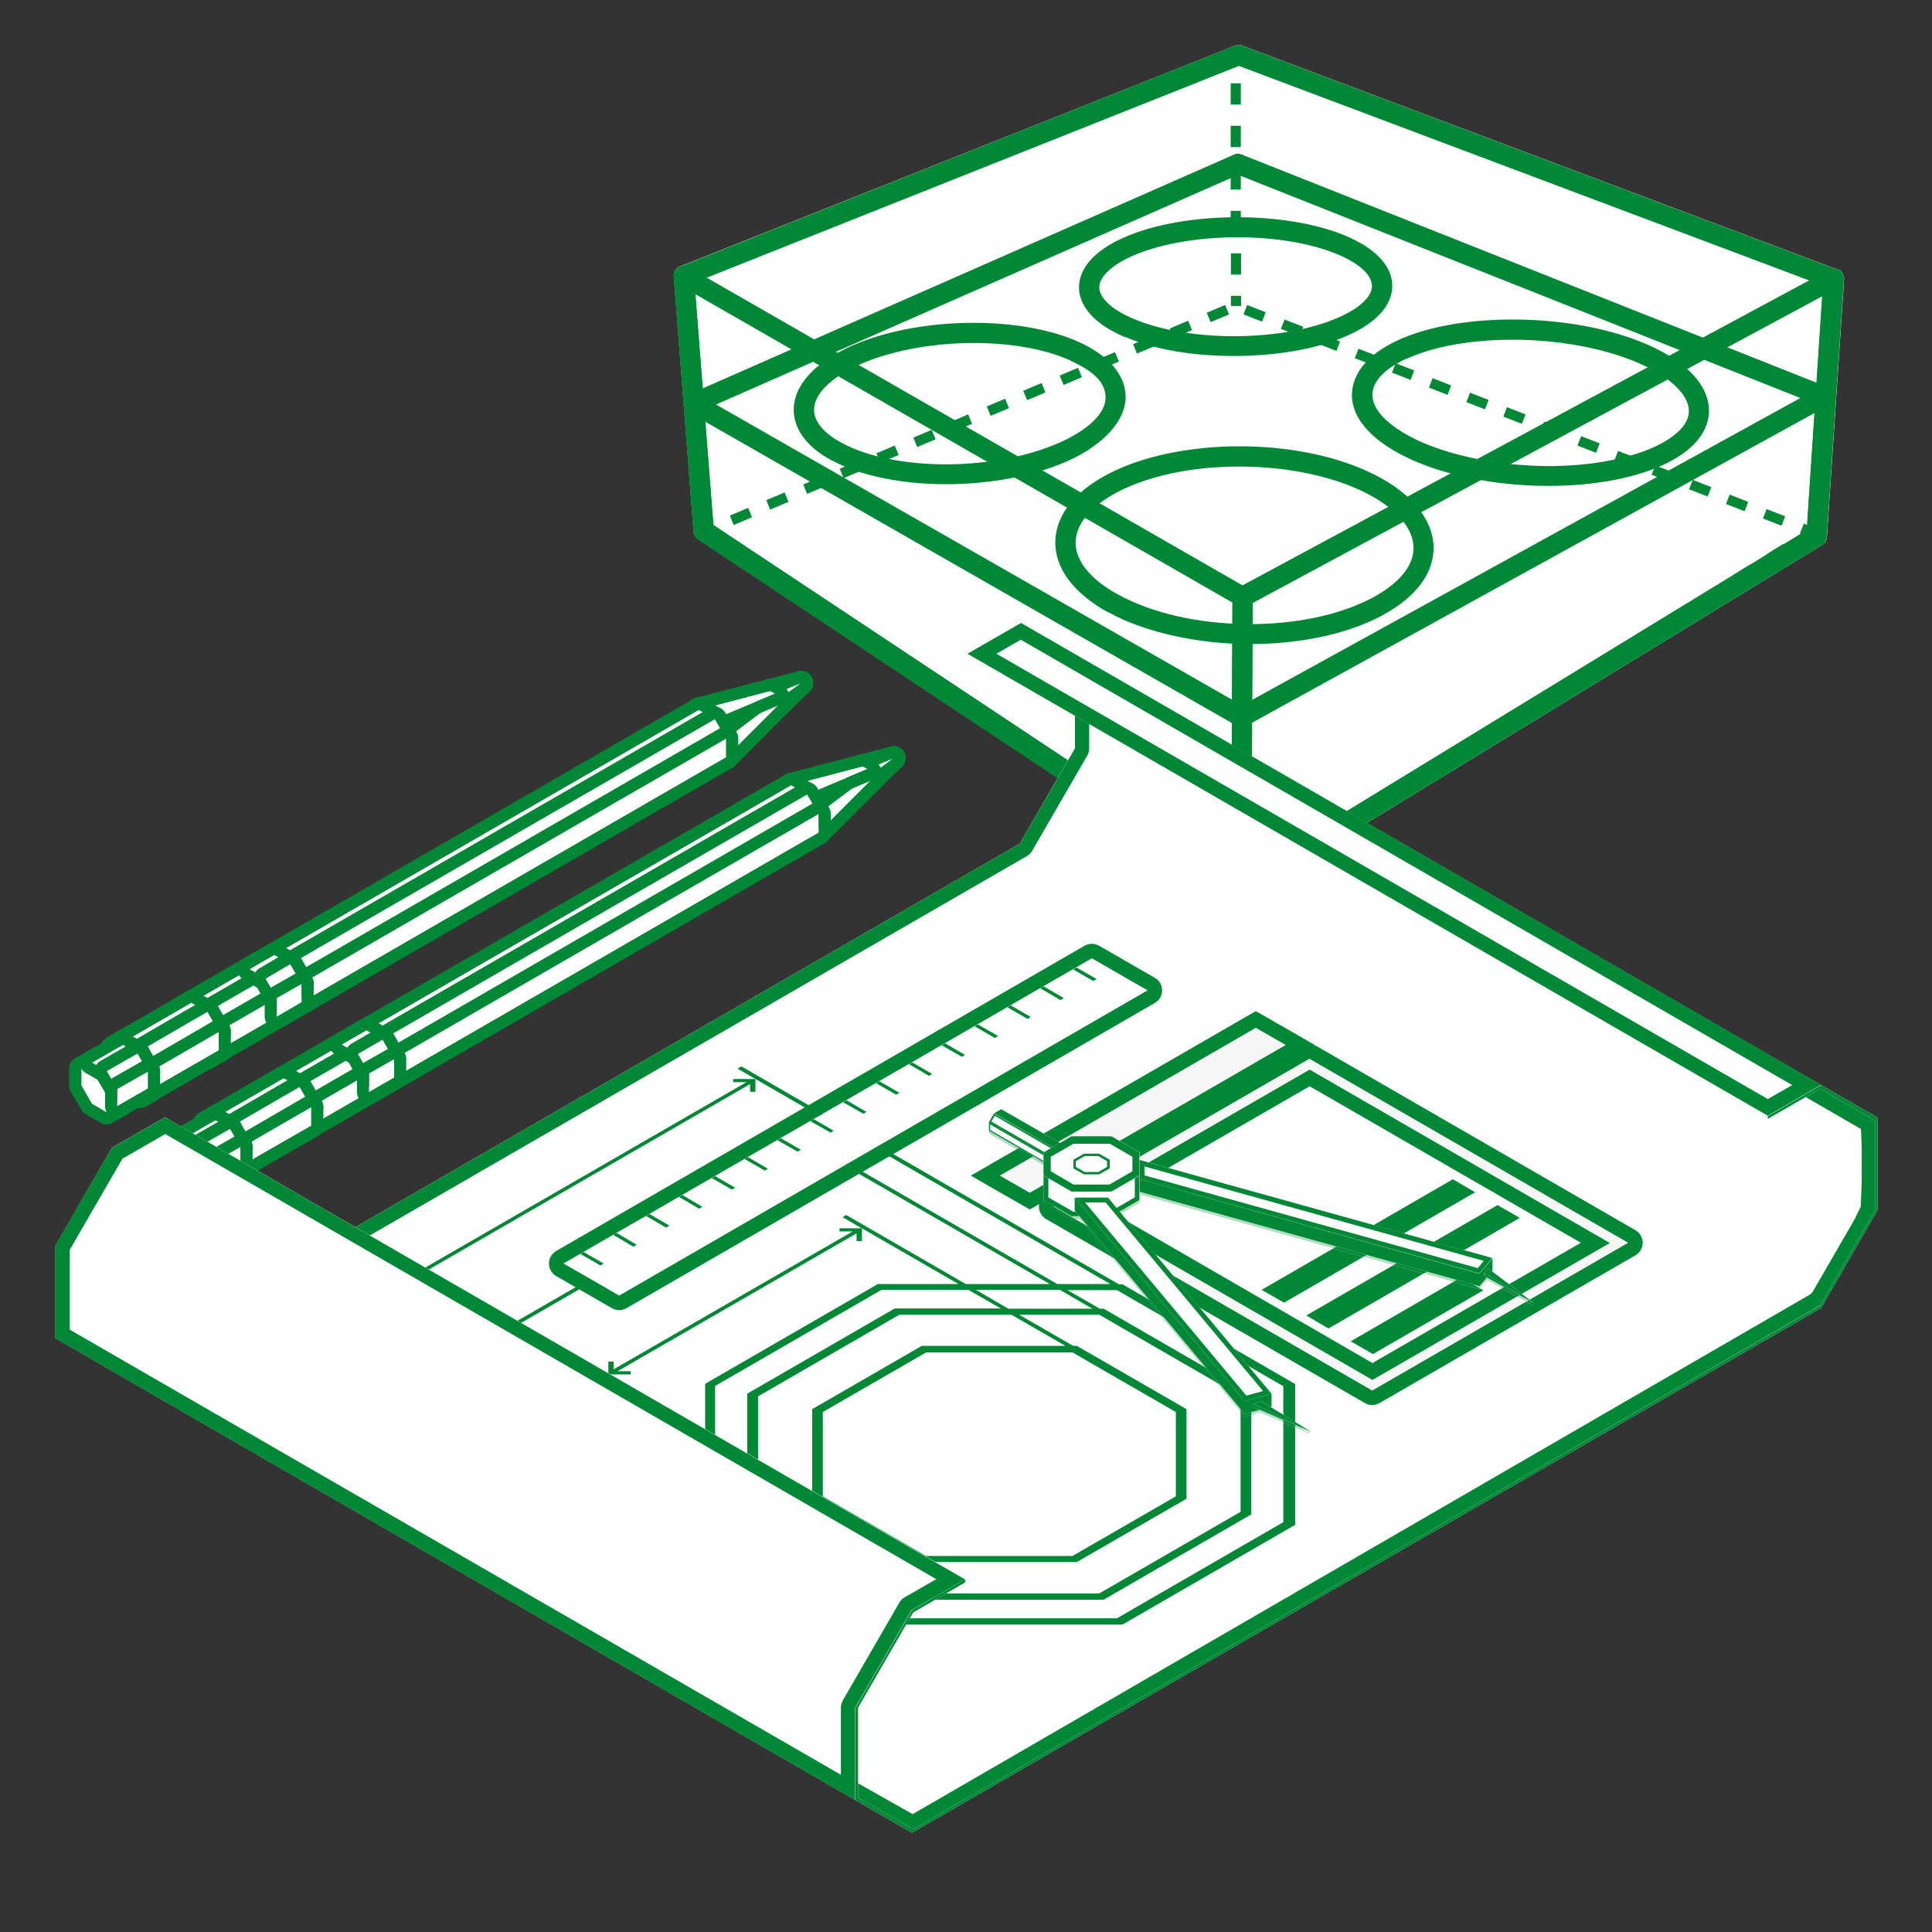 <?xml version="1.0" encoding="UTF-8"?>
<svg id="_レイヤー_1" xmlns="http://www.w3.org/2000/svg" version="1.1" viewBox="0 0 800 800" width="800" height="800">
  <rect x="0" y="0" width="800" height="800" fill="#333333" stroke="none"/>
  <!-- Generator: Adobe Illustrator 29.0.1, SVG Export Plug-In . SVG Version: 2.1.0 Build 192)  -->
  <defs>
    <style>
      .st0 {
        fill: #f6f6f6;
      }

      .st1 {
        fill: #fff;
      }

      .st2 {
        opacity: .3;
      }

      .st3 {
        fill: #008836;
      }
    </style>
  </defs>
  <path class="st1" d="M761.7,111.9c-.6-.4-1.2-.6-1.9-.7l-245.4-92.3c-1-.4-2-.4-3,0l-229.3,91.2c-.4.1-.8.3-1.2.5-1.3.9-2,2.3-1.9,3.9l8.2,105.6c0,1.3.8,2.5,1.9,3.2l222.4,147.6c0,0,.1,0,.2.1h0c.7.6,1.6.8,2.3.8s0,0,0,0c0,0,0,0,0,0,.8,0,1.5-.2,2.2-.6l238.2-145.5c.3-.2.6-.4.9-.7.8-.7,1.2-1.6,1.2-2.7l7.1-106.6c0-1.5-.6-3-1.9-3.8Z"/>
  <g>
    <g>
      <polygon class="st3" points="513.7 370.3 518.4 367.5 516.2 363.8 513.9 365.3 511.4 363.8 509.2 367.3 513.7 370.3"/>
      <path class="st3" d="M523.2,359.6l6.9-4.3,2.2,3.6-6.9,4.3-2.2-3.6ZM537.2,350.8l6.9-4.3,2.2,3.6-6.9,4.3-2.2-3.6ZM550.9,342.1l6.9-4.3,2.2,3.6-6.9,4.3-2.2-3.6ZM564.9,333.6l6.9-4.3,2.2,3.6-6.9,4.3-2.2-3.6ZM578.7,324.8l6.9-4.3,2.2,3.6-6.9,4.3-2.2-3.6ZM592.7,316.1l6.9-4.3,2.2,3.6-6.9,4.3-2.2-3.6ZM606.5,307.6l6.9-4.3,2.2,3.6-6.9,4.3-2.2-3.6ZM620.4,298.8l6.9-4.3,2.2,3.6-6.9,4.3-2.2-3.6ZM634.4,290.1l6.9-4.3,2.2,3.6-6.9,4.3-2.2-3.6ZM648.2,281.6l6.9-4.3,2.2,3.6-6.9,4.3-2.2-3.6ZM662,272.8l6.9-4.3,2.2,3.6-6.9,4.3-2.2-3.6ZM675.9,264.1l6.9-4.3,2.2,3.6-6.9,4.3-2.2-3.6ZM689.9,255.5l6.9-4.3,2.2,3.6-6.9,4.3-2.2-3.6h0ZM703.7,246.8l6.9-4.3,2.2,3.6-6.9,4.3-2.2-3.6ZM717.7,238.1l6.9-4.3,2.2,3.6-6.9,4.3-2.2-3.6ZM731.5,229.5l6.9-4.3,2.2,3.6-6.9,4.3-2.2-3.6Z"/>
      <polygon class="st3" points="747.7 224.3 754.7 220 746.9 216.8 745.4 220.7 745.4 220.8 745.4 220.8 747.7 224.3"/>
      <path class="st3" d="M730,214.7l1.5-3.9,7.7,3-1.5,3.9-7.7-3ZM302.2,213.5l7.6-3.2,1.6,3.9-7.6,3.2-1.6-3.9ZM714.7,208.7l1.5-3.9,7.7,3-1.5,3.9-7.7-3ZM317.3,207.1l7.6-3.2,1.6,3.9-7.6,3.2-1.6-3.9ZM699.4,202.6l1.5-3.9,7.7,3-1.5,3.9-7.7-3ZM332.6,200.6l7.6-3.2,1.6,3.9-7.6,3.2-1.6-3.9ZM683.9,196.6l1.5-3.9,7.7,3-1.5,3.9-7.7-3ZM347.7,194.1l7.6-3.2,1.6,3.9-7.6,3.2-1.6-3.9ZM668.5,190.6l1.5-3.9,7.7,3-1.5,3.9-7.7-3ZM362.9,187.7l7.6-3.2,1.6,3.9-7.6,3.2-1.6-3.9ZM653.2,184.5l1.5-3.9,7.7,3-1.5,3.9-7.7-3ZM378.2,181.2l7.6-3.2,1.6,3.9-7.6,3.2-1.6-3.9ZM637.9,178.5l1.5-3.9,7.7,3-1.5,3.9-7.7-3ZM393.3,174.8l7.6-3.2,1.6,3.9-7.6,3.2-1.6-3.9ZM622.5,172.5l1.5-3.9,7.7,3-1.5,3.9-7.7-3ZM408.6,168.3l7.6-3.2,1.6,3.9-7.6,3.2-1.6-3.9ZM607.2,166.5l1.5-3.9,7.7,3-1.5,3.9-7.7-3ZM423.7,161.8l7.6-3.2,1.6,3.9-7.6,3.2-1.6-3.9ZM591.7,160.5l1.5-3.9,7.7,3-1.5,3.9-7.7-3ZM438.8,155.5l7.6-3.2,1.6,3.9-7.6,3.2-1.6-3.9ZM576.4,154.3l1.5-3.9,7.7,3-1.5,3.9-7.7-3ZM454.1,149l7.6-3.2,1.6,3.9-7.6,3.2-1.6-3.9ZM561,148.3l1.5-3.9,7.7,3-1.5,3.9-7.7-3ZM469.2,142.5l7.6-3.2,1.6,3.9-7.6,3.2-1.6-3.9ZM545.7,142.3l1.5-3.9,7.7,3-1.5,3.9-7.7-3ZM484.4,136l7.6-3.2,1.6,3.9-7.6,3.2-1.6-3.9ZM530.4,136.2l1.5-3.9,7.7,3-1.5,3.9-7.7-3ZM499.7,129.5l7.6-3.2,1.6,3.9-7.6,3.2-1.6-3.9ZM514.9,130.2l1.5-3.9,7.7,3-1.5,3.9-7.7-3Z"/>
      <polygon class="st3" points="293.8 224.5 296.2 221 295.9 220.7 296.2 220.6 294.6 216.8 287.2 220 293.8 224.5"/>
      <path class="st3" d="M495.2,358.1l2.3-3.5,6.9,4.6-2.3,3.5-6.9-4.6ZM481.3,348.8l2.3-3.5,6.9,4.6-2.3,3.5-6.9-4.6ZM467.4,339.6l2.3-3.5,6.9,4.6-2.3,3.5-6.9-4.6ZM453.7,330.5l2.3-3.5,6.9,4.6-2.3,3.5-6.9-4.6ZM439.7,321.2l2.3-3.5,6.9,4.6-2.3,3.5-6.9-4.6ZM425.8,312.1l2.3-3.5,6.9,4.6-2.3,3.5-6.9-4.6ZM411.9,302.7l2.3-3.5,6.9,4.6-2.3,3.5-6.9-4.6ZM398.1,293.6l2.3-3.5,6.9,4.6-2.3,3.5-6.9-4.6ZM384.2,284.3l2.3-3.5,6.9,4.6-2.3,3.5-6.9-4.6ZM370.2,275.1l2.3-3.5,6.9,4.6-2.3,3.5-6.9-4.6ZM356.3,266l2.3-3.5,6.9,4.6-2.3,3.5-6.9-4.6ZM342.4,256.7l2.3-3.5,6.9,4.6-2.3,3.5-6.9-4.6ZM328.6,247.5l2.3-3.5,6.9,4.6-2.3,3.5-6.9-4.6ZM314.7,238.2l2.3-3.5,6.9,4.6-2.3,3.5-6.9-4.6ZM300.8,229l2.3-3.5,6.9,4.6-2.3,3.5-6.9-4.6Z"/>
    </g>
    <g>
      <rect class="st3" x="509.6" y="21.5" width="4.2" height="4.2"/>
      <path class="st3" d="M509.7,104.9h4.2v8.8h-4.2v-8.8ZM509.6,87.3h4.2v8.8h-4.2v-8.8h0ZM509.6,69.7h4.2v8.8h-4.2v-8.8h0ZM509.6,52.1h4.2v8.8h-4.2v-8.8h0ZM509.6,34.5h4.2v8.8h-4.2v-8.8h0Z"/>
      <rect class="st3" x="509.7" y="122.5" width="4.2" height="4.2"/>
    </g>
    <path class="st3" d="M511.7,371.1l-222.6-147.7c-1.1-.7-1.8-1.9-1.9-3.2l-8.2-105.6c-.1-1.8.9-3.5,2.6-4.2L511.3,18.9c1-.4,2-.4,3,0l246.4,92.7c1.7.7,2.8,2.4,2.7,4.2l-7.1,106.6c0,1.4-.8,2.6-2,3.3l-238.2,145.5c-.7.4-1.4.6-2.2.6s-1.6-.2-2.3-.7h0ZM754.9,118.3l-241.9-91-225.4,89.7,7.8,100.4,218.6,145.1,234.1-143,6.7-101.3h.1Z"/>
    <path class="st3" d="M512.2,300.6l-227-129.9c-1.4-.8-2.2-2.3-2.1-3.9s1.1-3,2.5-3.6l225.4-99.2c1-.5,2.2-.5,3.2,0l242.6,96.3c1.5.6,2.5,2,2.6,3.6s-.7,3.2-2.2,3.9l-241,132.7c-.6.3-1.3.5-2,.5s-1.4-.2-2.1-.6v.2ZM512.7,72.4l-216.2,95.1,217.8,124.6,231.2-127.3-232.8-92.4h0ZM458.9,253.6c-14.5-8-22.3-18.5-21.9-29.7.4-11.6,9.3-21.9,25.1-29.2,13.8-6.4,32.1-9.9,51.3-9.9s37.9,3.6,52.3,10.1c17.3,7.7,27.4,19.1,27.9,31.2.4,11-7.2,21.2-21.2,28.7-14.8,8-34.8,11.9-54.9,11.9s-42.7-4.4-58.6-13.2h0ZM465.7,202.3c-12.6,5.8-20,13.8-20.3,21.9-.3,7.8,6,15.7,17.6,22,28.8,15.8,77.2,16.4,105.5,1.2,11.1-6,17.1-13.4,16.8-21-.3-8.7-8.7-17.4-22.9-23.8h0c-27.7-12.4-70.2-12.6-96.7-.3h0ZM586,191c-16.7-7.2-26.1-16.9-26.2-27.3,0-9,6.6-17.1,19-22.8,24.2-11.2,66.9-11.5,97.1-.7h0c19.3,6.9,30.9,17.3,31.7,28.6.4,4.9-1.2,14.4-15.9,22.2-12.7,6.8-31.2,10.2-50.5,10.2s-39.3-3.4-55.2-10.2h0ZM582.4,148.5c-9.2,4.2-14.2,9.6-14.1,15.1,0,6.8,8,14.1,21.1,19.8,14.2,6,33,9.5,51.7,9.6,18.6,0,35.6-3.4,46.7-9.3,5.5-3,12-7.8,11.5-14.2-.6-7.5-10.6-15.7-26.2-21.3h0c-28.4-10.2-68.2-10-90.7.4h0ZM344.1,190.5c-10.5-5.7-15.9-13.5-15.4-21.9.6-10.4,10.5-20.1,27.1-26.7,27.2-10.8,67-11,90.7-.4h0c12.7,5.7,19.6,13.8,19.6,23s-8.5,19.4-23.8,26.3c-14.5,6.5-32.9,9.7-50.6,9.7s-35.4-3.3-47.5-10h-.1ZM443.1,149.2c-21.8-9.8-58.8-9.5-84.2.5-13.2,5.3-21.4,12.5-21.8,19.5-.3,4.9,3.6,9.9,11.1,14,22,12.1,63.6,12.1,90.7,0,12-5.4,18.9-12.2,18.9-18.6s-5.3-11.1-14.7-15.3h0ZM465.8,139.6c-16.7-7.1-19.1-16.1-19-20.8.1-8.5,7.6-16.2,21.1-21.5,23.6-9.4,61.2-9.8,85.6-1.1h0c14.5,5.2,22.7,12.9,23,21.7.2,4.7-2,13.7-18.4,21-12.7,5.7-29.9,8.5-47.1,8.5s-32.8-2.6-45.1-7.9h0ZM550.7,104.1c-22.8-8.2-57.8-7.7-79.7,1-9.8,3.9-15.7,9.1-15.8,13.8,0,4.4,5,9.2,13.9,13,23.3,10,62.5,9.7,85.5-.6,8.7-3.9,13.7-8.7,13.5-13.1-.2-5-6.7-10.3-17.4-14.1l1.4-3.9-1.4,3.9h0Z"/>
    <path class="st3" d="M511.7,371.1l-222.6-147.7c-1.1-.7-1.8-1.9-1.9-3.2l-8.2-105.6c-.1-1.6.6-3,1.9-3.9,1.3-.8,3-.9,4.3,0l231.4,132.9c1.3.8,2.1,2.1,2.1,3.7l-.6,120.4c0,1.5-.9,3-2.2,3.7-.6.3-1.3.5-2,.5s-1.6-.2-2.3-.7h.1ZM287.9,121.8l7.5,95.6,214.4,142.3.5-110.2-222.4-127.7h0Z"/>
    <path class="st3" d="M511.9,371.2c-1.3-.7-2.1-2.2-2.1-3.7l.6-120.4c0-1.5.9-2.9,2.2-3.7l244.7-131.7c1.3-.7,3-.7,4.3.2,1.3.8,2,2.3,1.9,3.8l-7.1,106.6c0,1.4-.8,2.6-2,3.3l-238.2,145.5c-.7.4-1.4.6-2.2.6s-1.4-.2-2.1-.5h0ZM754.5,122.7l-235.8,127-.5,110.4,230-140.4,6.4-96.9h-.1Z"/>
  </g>
  <path class="st3" d="M-476,285"/>
  <g>
    <polygon class="st1" points="776.4 464 445.1 272.7 445.1 309.8 422.3 349.3 129.7 518.2 96.7 564.6 350.2 742.3 378 758.1 753.7 540.6 755.5 538.4 773.3 507.6 776.4 501.1 776.9 489.5 776.9 474.7 776.4 464"/>
    <path class="st3" d="M451.1,283l319.5,184.5.3,7.3v14.5l-.4,10.3-2.5,5.2-17.4,30.1-.9,1-371.8,215.3-24.6-13.9-248.3-174.1,28.7-40.4,291.5-168.3c.9-.5,1.7-1.3,2.2-2.2l22.8-39.4c.5-.9.8-1.9.8-3v-26.8M445.1,272.7v37.2l-22.8,39.4-292.6,168.9-33,46.4,253.5,177.7,27.8,15.7,375.7-217.5,1.9-2.2,17.8-30.7,3.1-6.5.5-11.6v-14.8l-.5-10.8-331.4-191.3h0Z"/>
  </g>
  <g>
    <path class="st0" d="M542.2,442.9l124.3,71.8-98.3,56.7-124.3-71.8,98.3-56.7h0ZM542.2,438.4l-106,61.2,132,76.2,106-61.2-132-76.2h0Z"/>
    <path class="st3" d="M542.2,438.4l132,76.2-106,61.2-132-76.2,106-61.2M568.3,571.4l98.3-56.7-124.3-71.8-98.3,56.7,124.3,71.8M542.2,432.4c-1,0-2.1.3-3,.8l-106,61.2c-1.9,1.1-3,3.1-3,5.2s1.1,4.1,3,5.2l132,76.2c.9.5,2,.8,3,.8s2.1-.3,3-.8l106-61.2c1.9-1.1,3-3.1,3-5.2s-1.1-4.1-3-5.2l-132-76.2c-.9-.5-2-.8-3-.8h0ZM456,499.6l86.3-49.8,112.3,64.8-86.3,49.8-112.3-64.9h0Z"/>
  </g>
  <g>
    <polygon class="st0" points="532.4 432.8 426.4 493.9 414.1 486.8 520 425.6 532.4 432.8"/>
    <path class="st3" d="M520,425.6l12.4,7.1-106,61.2-12.4-7.1,106-61.2M520,418.7l-3,1.7-106,61.2-9,5.2,9,5.2,12.4,7.1,3,1.7,3-1.7,106-61.2,9-5.2-9-5.2-12.4-7.1-3-1.7h0Z"/>
  </g>
  <g>
    <polygon class="st0" points="565.3 555.4 604.9 532.5 608.2 534.3 568.5 557.2 565.3 555.4"/>
    <polygon class="st3" points="604.9 529 559.3 555.4 568.5 560.7 614.2 534.3 604.9 529 604.9 529"/>
  </g>
  <g>
    <polygon class="st0" points="546.9 544.7 620.1 502.5 623.3 504.3 550.1 546.6 546.9 544.7"/>
    <polygon class="st3" points="620.1 499 540.9 544.7 550.1 550.1 629.3 504.3 620.1 499 620.1 499"/>
  </g>
  <g>
    <polygon class="st0" points="528.4 534.1 601.6 491.8 604.8 493.7 531.7 535.9 528.4 534.1"/>
    <polygon class="st3" points="601.6 488.3 522.4 534.1 531.7 539.4 610.8 493.7 601.6 488.3 601.6 488.3"/>
  </g>
  <g>
    <path class="st0" d="M135.8,540.3l155.9,90v.9l71.5,41.3h101.1l71.5-41.3v-58.3l-71.5-41.3h-1.5l-155.9-90-1.5.9,154.4,89.2h-22l-103.4-59.7-1.5.9,101.8,58.8h-34.8l-49.5-28.6-1.5.9,7.9,4.6h-9.2v1.3h5.5l-99,57.1v-3.2h-2.2v5.3h9.3v-1.3h-5.5l99-57.1v3.2h2.2v-5.3l40,23.1h-33.4l-71.5,41.3v19.3l-40-23.1-7.9-4.5-1.5.9,49.5,28.6v20.1l-96.4-55.7h9.1v-1.3h-5.5l136.9-79.1v3.2h2.2v-5.3h-9.2v1.3h5.5l-136.9,79v-3.2h-2.2v5.3l-5.3-3.1-1.6.9,103.4,59.7v12.7l-147.2-85h9.2v-1.3h-5.5l162-93.5v3.2h2.2v-5.3h-9.2v1.3h5.5l-162,93.5v-3.2h-2.2v5.3l-7.1-4.1-1.5.9-.5-.2ZM438.9,534.1l13.4,7.7h-34.8l-13.4-7.8h34.8ZM381.7,557.3l-45.4,26.2v34.4l-22.4-12.9v-26.8l58.5-33.8h46.4l22.4,12.9h-59.5ZM444.1,559.9l42.8,24.7v34.9l-42.8,24.7h-60.6l-42.8-24.7v-34.9l42.8-24.7h60.6ZM336.3,619.7v.9l45.4,26.2h64.2l45.4-26.2v-37.1l-45.4-26.2h-1.5l-22.4-12.9h33.2l58.5,33.8v47.8l-58.5,33.8h-82.8l-58.5-33.8v-19.2l22.4,12.9h0ZM296.1,573.9l68.9-39.8h36l13.4,7.7h-43.9l-61.1,35.3v25.3l-13.4-7.7v-20.8h.1ZM296.1,596.5l13.4,7.7v20.1l-13.4-7.7v-20.1ZM296.1,618.4l13.4,7.7v.9l61.1,35.3h86.4l61.1-35.3v-49.9l-61.1-35.3h-1.6l-13.4-7.7h20.5l68.9,39.8v56.3l-68.9,39.8h-97.5l-68.9-39.8v-11.8h0Z"/>
    <path class="st3" d="M306.9,441.6l-1.5.9,154.4,89.2h-22l-103.4-59.7-1.5.9,101.8,58.8h-34.8l-49.5-28.6-1.5.9,7.9,4.6h-9.2v1.3h5.5l-99,57.1v-3.2h-2.2v5.3h9.3v-1.3h-5.5l99-57.1v3.2h2.2v-5.3l40,23.1h-33.4l-71.5,41.3v19.3l-40-23.1-7.9-4.5-1.5.9,49.5,28.6v20.1l-96.4-55.7h9.1v-1.3h-5.5l136.9-79.1v3.2h2.2v-5.3h-9.2v1.3h5.5l-136.9,79v-3.2h-2.2v5.3l-5.3-3.1-1.6.9,103.4,59.7v12.7l-147.2-85h9.2v-1.3h-5.5l162-93.5v3.2h2.2v-5.3h-9.2v1.3h5.5l-162,93.5v-3.2h-2.2v5.3l-7.1-4.1-1.5.9,155.9,90v.9l71.5,41.3h101.1l71.5-41.3v-58.3l-71.5-41.3h-1.5l-155.9-90h0l-.5-.2ZM452.3,541.9h-34.8l-13.4-7.8h34.8l13.4,7.8h0ZM309.5,602.4l-13.4-7.7v-20.8l68.9-39.8h36l13.4,7.7h-43.9l-61.1,35.3v25.3h.1ZM455.4,541.9l-13.4-7.7h20.5l68.9,39.8v56.3l-68.9,39.8h-97.5l-68.9-39.8v-11.8l13.4,7.7v.9l61.1,35.3h86.4l61.1-35.3v-49.9l-61.1-35.3h-1.6ZM381.7,646.8h64.2l45.4-26.2v-37.1l-45.4-26.2h-1.5l-22.4-12.9h33.2l58.5,33.8v47.8l-58.5,33.8h-82.8l-58.5-33.8v-19.2l22.4,12.9v.9l45.4,26.2h0ZM336.3,617.9l-22.4-12.9v-26.8l58.5-33.8h46.4l22.4,12.9h-59.5l-45.4,26.2v34.4h0ZM383.5,644.3l-42.8-24.7v-34.9l42.8-24.7h60.6l42.8,24.7v34.9l-42.8,24.7h-60.6ZM309.5,624.3l-13.4-7.7v-20.1l13.4,7.7v20.1h0Z"/>
  </g>
  <g>
    <g>
      <g>
        <polygon class="st1" points="359.2 319.7 357.2 317.3 369.9 314 359.2 319.7"/>
        <path class="st3" d="M369.9,314l-10.6,5.7-2.1-2.3,12.7-3.3M369.9,309c-.4,0-.8,0-1.3.2l-12.7,3.3c-1.7.4-3,1.7-3.5,3.4-.5,1.7-.1,3.5,1,4.8l2.1,2.3c1,1.1,2.3,1.7,3.7,1.7s1.6-.2,2.3-.6l10.6-5.7c2.2-1.2,3.2-3.9,2.3-6.2-.8-2-2.6-3.2-4.7-3.2h.2Z"/>
      </g>
      <g>
        <polygon class="st1" points="360.6 323.2 359.5 320.3 369.9 314 360.6 323.2"/>
        <path class="st3" d="M369.9,314l-9.3,9.2-1.1-2.8,10.3-6.3M369.9,309c-.9,0-1.8.2-2.6.7l-10.3,6.3c-2,1.3-2.9,3.8-2.1,6l1.1,2.8c.6,1.6,2,2.8,3.6,3.1.4,0,.7.1,1.1.1,1.3,0,2.6-.5,3.5-1.4l9.3-9.2c1.8-1.8,2-4.6.4-6.6-1-1.2-2.4-1.9-3.9-1.9h-.1Z"/>
      </g>
      <g>
        <polygon class="st1" points="360.6 320.8 359.4 320.8 359.2 318.4 369.9 314 360.6 320.8"/>
        <path class="st3" d="M369.9,314l-9.3,6.8h-1.2l-.2-2.4,10.6-4.4M369.9,309c-.6,0-1.3.1-1.9.4l-10.6,4.4c-2,.8-3.2,2.8-3.1,5l.2,2.4c.2,2.6,2.4,4.6,5,4.6h1.2c1.1,0,2.1-.3,3-1l9.3-6.8c2-1.5,2.6-4.3,1.4-6.5-.9-1.6-2.6-2.5-4.4-2.5h-.1Z"/>
      </g>
      <g>
        <polygon class="st1" points="339 344.8 327.9 336.4 327.6 325.1 339.4 323.1 359.2 318.4 360.6 320.8 345.7 334.2 339 344.8"/>
        <path class="st3" d="M359.2,318.4l1.4,2.4-14.9,13.4-6.7,10.6-11.1-8.4-.3-11.3,11.8-2,19.8-4.7M359.2,313.4c-.4,0-.8,0-1.1.1l-19.7,4.6-11.6,2c-2.5.4-4.2,2.6-4.2,5l.3,11.3c0,1.5.8,3,2,3.9l11.1,8.4c.9.7,1.9,1,3,1s.6,0,.9,0c1.4-.3,2.6-1.1,3.3-2.3l6.3-10,14.4-12.9c1.8-1.6,2.2-4.2,1-6.2l-1.4-2.4c-.9-1.6-2.6-2.5-4.3-2.5h0Z"/>
      </g>
      <g>
        <polygon class="st1" points="339 344.8 339 337 360.6 320.8 360.6 323.2 339 344.8"/>
        <path class="st3" d="M360.6,320.8v2.3l-21.6,21.6v-7.8l21.6-16.2M360.6,315.8c-1.1,0-2.1.3-3,1l-21.6,16.2c-1.3.9-2,2.4-2,4v7.8c0,2,1.2,3.8,3.1,4.6.6.3,1.3.4,1.9.4,1.3,0,2.6-.5,3.5-1.5l21.6-21.6c.9-.9,1.5-2.2,1.5-3.5v-2.3c0-1.9-1.1-3.6-2.8-4.5-.7-.4-1.5-.5-2.2-.5h0Z"/>
      </g>
      <g>
        <polygon class="st1" points="334.2 328.9 327.6 325.1 357.2 317.3 359.2 318.4 334.2 328.9"/>
        <path class="st3" d="M357.2,317.3l2.1,1.1-25,10.5-6.6-3.9,29.6-7.7M357.2,312.3c-.4,0-.8,0-1.3.2l-29.6,7.7c-2,.5-3.4,2.2-3.7,4.2-.3,2,.7,4,2.4,5l6.6,3.9c.8.4,1.6.7,2.5.7s1.3-.1,1.9-.4l25-10.5c1.8-.7,3-2.5,3.1-4.4s-.9-3.7-2.6-4.6l-2.1-1.1c-.7-.4-1.5-.6-2.4-.6h.2Z"/>
      </g>
    </g>
    <g>
      <g>
        <polygon class="st1" points="128.9 458.4 124.1 450.2 117.4 446.4 112.7 449.1 112.7 456.7 117.4 465 124.1 468.8 128.9 466.1 128.9 458.4"/>
        <path class="st3" d="M117.4,446.4l6.7,3.9,4.7,8.1v7.8l-4.7,2.7-6.7-3.8-4.7-8.3v-7.6l4.7-2.7M117.4,441.4c-.9,0-1.7.2-2.5.7l-4.7,2.7c-1.5.9-2.5,2.5-2.5,4.3v7.6c0,.9.2,1.7.7,2.5l4.7,8.3c.4.8,1.1,1.4,1.9,1.9l6.7,3.8c.8.4,1.6.7,2.5.7s1.7-.2,2.5-.7l4.7-2.7c1.6-.9,2.5-2.5,2.5-4.3v-7.8c0-.9-.2-1.8-.7-2.5l-4.7-8.1c-.4-.7-1.1-1.4-1.8-1.8l-6.7-3.9c-.8-.5-1.6-.7-2.5-.7h0Z"/>
      </g>
      <g>
        <polygon class="st1" points="124.1 450.2 117.4 446.4 327.6 325.1 334.2 328.9 125 450.4 124.1 450.2"/>
        <path class="st3" d="M327.6,325.1l6.6,3.9-209.2,121.4h-.9c0-.1-6.7-4-6.7-4l210.2-121.3M327.6,320.1c-.9,0-1.7.2-2.5.7l-210.2,121.3c-1.5.9-2.5,2.5-2.5,4.3s.9,3.4,2.5,4.3l6.7,3.9c.6.3,1.2.5,1.9.6h.9c.2.1.4.2.6.2.9,0,1.7-.2,2.5-.7l209.2-121.4c1.5-.9,2.5-2.5,2.5-4.3s-.9-3.4-2.5-4.3l-6.6-3.9c-.8-.5-1.6-.7-2.5-.7h0Z"/>
      </g>
      <g>
        <polygon class="st1" points="128.9 458.4 124.1 450.2 334.2 328.9 339 337 129.7 458.8 128.9 458.4"/>
        <path class="st3" d="M334.2,328.9l4.8,8.1-209.3,121.8-.8-.5-4.7-8.1,210.1-121.3M334.2,323.9c-.8,0-1.7.2-2.5.7l-210.1,121.3c-1.2.7-2,1.8-2.3,3.1s-.2,2.7.5,3.8l4.7,8.1c.4.8,1.1,1.4,1.9,1.8l.8.5c.8.4,1.6.6,2.4.6s1.7-.2,2.5-.7l209.3-121.8c1.1-.7,2-1.8,2.3-3.1s.1-2.7-.5-3.8l-4.8-8.1c-.9-1.6-2.6-2.5-4.3-2.5h0Z"/>
      </g>
      <g>
        <polygon class="st1" points="128.9 466.1 128.9 458.4 339 337 339 344.8 128.9 466.1"/>
        <path class="st3" d="M339,337v7.8l-210.1,121.3v-7.8l210.1-121.3M339,332c-.9,0-1.7.2-2.5.7l-210.1,121.3c-1.5.9-2.5,2.5-2.5,4.3v7.8c0,1.8,1,3.4,2.5,4.3.8.4,1.6.7,2.5.7s1.7-.2,2.5-.7l210.1-121.3c1.5-.9,2.5-2.5,2.5-4.3v-7.8c0-1.8-1-3.4-2.5-4.3-.8-.4-1.6-.7-2.5-.7h0Z"/>
      </g>
    </g>
    <g>
      <g>
        <polygon class="st1" points="100.9 474.6 96.2 466.3 89.6 462.4 84.9 465.2 84.9 473 89.6 481.1 96.2 484.9 100.9 482.2 100.9 474.6"/>
        <path class="st3" d="M89.6,462.4l6.7,3.9,4.7,8.2v7.7l-4.7,2.7-6.7-3.8-4.7-8.1v-7.7l4.7-2.8M89.6,457.4c-.9,0-1.8.2-2.6.7l-4.7,2.8c-1.5.9-2.4,2.5-2.4,4.3v7.7c0,.9.2,1.7.7,2.5l4.7,8.1c.4.8,1.1,1.4,1.8,1.8l6.7,3.8c.8.4,1.6.7,2.5.7s1.7-.2,2.5-.7l4.7-2.7c1.6-.9,2.5-2.5,2.5-4.3v-7.7c0-.9-.2-1.7-.7-2.5l-4.7-8.2c-.4-.8-1.1-1.4-1.8-1.8l-6.7-3.9c-.8-.5-1.7-.7-2.5-.7h0Z"/>
      </g>
      <g>
        <polygon class="st1" points="96.2 466.3 89.6 462.4 117.4 446.4 124.1 450.1 97.1 466.5 96.2 466.3"/>
        <path class="st3" d="M117.4,446.4l6.7,3.8-27,16.4h-.9c0-.1-6.7-4-6.7-4l27.9-16.1M117.4,441.4c-.9,0-1.7.2-2.5.7l-27.9,16.1c-1.5.9-2.5,2.5-2.5,4.3s.9,3.4,2.5,4.3l6.7,3.9c.5.3,1.2.5,1.8.6h.9c.2.2.5.2.7.2.9,0,1.8-.2,2.6-.7l27-16.4c1.5-.9,2.4-2.6,2.4-4.4s-1-3.4-2.6-4.3l-6.7-3.8c-.8-.4-1.6-.6-2.4-.6h0Z"/>
      </g>
      <g>
        <polygon class="st1" points="100.9 474.6 96.2 466.3 124.1 450.1 128.9 458.4 101.8 474.9 100.9 474.6"/>
        <path class="st3" d="M124.1,450.1l4.7,8.2-27.1,16.5-.9-.3-4.7-8.2,27.9-16.2M124.1,445.1c-.9,0-1.7.2-2.5.7l-27.9,16.2c-2.4,1.4-3.2,4.4-1.8,6.8l4.7,8.2c.6,1,1.5,1.8,2.5,2.2l.9.3c.6.2,1.2.3,1.8.3.9,0,1.8-.2,2.6-.7l27.1-16.5c2.3-1.4,3.1-4.4,1.7-6.8l-4.7-8.2c-.7-1.2-1.8-2-3-2.3-.4-.1-.9-.2-1.3-.2h0Z"/>
      </g>
      <g>
        <polygon class="st1" points="100.9 482.2 100.9 474.6 128.9 458.4 128.9 466.1 100.9 482.2"/>
        <path class="st3" d="M128.9,458.4v7.8l-27.9,16.1v-7.7l27.9-16.2M128.9,453.4c-.9,0-1.7.2-2.5.7l-27.9,16.2c-1.5.9-2.5,2.5-2.5,4.3v7.7c0,1.8,1,3.4,2.5,4.3.8.4,1.6.7,2.5.7s1.7-.2,2.5-.7l27.9-16.1c1.5-.9,2.5-2.5,2.5-4.3v-7.8c0-1.8-1-3.4-2.5-4.3-.8-.4-1.6-.7-2.5-.7h0Z"/>
      </g>
    </g>
    <g>
      <g>
        <polygon class="st1" points="86.8 482.2 82.4 474.7 76.3 471.2 71.9 473.7 71.9 480.8 76.3 488.3 82.4 491.9 86.8 489.4 86.8 482.2"/>
        <path class="st3" d="M76.3,471.2l6.1,3.5,4.4,7.5v7.1l-4.4,2.5-6.1-3.6-4.4-7.5v-7l4.4-2.5M76.3,466.2c-.9,0-1.7.2-2.5.7l-4.4,2.5c-1.6.9-2.5,2.5-2.5,4.3v7c0,.9.2,1.7.7,2.5l4.4,7.5c.4.7,1.1,1.4,1.8,1.8l6.1,3.6c.8.5,1.7.7,2.5.7s1.7-.2,2.5-.7l4.4-2.5c1.6-.9,2.5-2.5,2.5-4.3v-7.1c0-.9-.2-1.8-.7-2.5l-4.4-7.5c-.4-.8-1.1-1.4-1.8-1.8l-6.1-3.5c-.8-.4-1.6-.7-2.5-.7h0Z"/>
      </g>
      <g>
        <polygon class="st1" points="82.4 474.7 76.3 471.2 89.2 463.8 95.3 467.4 83.2 474.9 82.4 474.7"/>
        <path class="st3" d="M89.2,463.8l6.1,3.6-12,7.5h-.8c0-.1-6.1-3.7-6.1-3.7l12.9-7.4M89.2,458.8c-.9,0-1.7.2-2.5.7l-12.9,7.4c-1.5.9-2.5,2.5-2.5,4.3s1,3.4,2.5,4.3l6.1,3.5c.5.3,1.1.5,1.7.6h.8c.3.2.5.2.8.2.9,0,1.8-.3,2.6-.8l12-7.5c1.5-.9,2.4-2.6,2.4-4.3s-1-3.4-2.5-4.2l-6.1-3.6c-.8-.5-1.6-.7-2.5-.7h0Z"/>
      </g>
      <g>
        <polygon class="st1" points="86.8 482.2 82.4 474.7 95.3 467.4 99.6 474.9 87.5 482.6 86.8 482.2"/>
        <path class="st3" d="M95.3,467.4l4.3,7.5-12.1,7.7-.7-.3-4.4-7.5,12.9-7.4M95.3,462.4c-.8,0-1.7.2-2.5.7l-12.9,7.4c-1.2.7-2,1.8-2.3,3-.3,1.3-.2,2.7.5,3.8l4.4,7.5c.5.9,1.3,1.6,2.2,2l.7.3c.7.3,1.4.5,2.1.5s1.9-.3,2.7-.8l12.1-7.7c2.3-1.4,3-4.4,1.6-6.7l-4.3-7.5c-.9-1.6-2.6-2.5-4.3-2.5h0Z"/>
      </g>
      <g>
        <polygon class="st1" points="86.8 489.4 86.8 482.2 99.6 474.9 99.6 481.9 86.8 489.4"/>
        <path class="st3" d="M99.6,474.9v7l-12.8,7.4v-7.1l12.8-7.3M99.6,469.9c-.9,0-1.7.2-2.5.7l-12.8,7.3c-1.6.9-2.5,2.5-2.5,4.3v7.1c0,1.8,1,3.4,2.5,4.3.8.4,1.6.7,2.5.7s1.7-.2,2.5-.7l12.8-7.4c1.5-.9,2.5-2.5,2.5-4.3v-7c0-1.8-1-3.4-2.5-4.3-.8-.4-1.6-.7-2.5-.7h0Z"/>
      </g>
    </g>
    <g>
      <g>
        <polygon class="st1" points="148.2 436.4 141.5 432.5 151.7 426.6 158.4 430.4 149 436.5 148.2 436.4"/>
        <path class="st3" d="M151.7,426.6l6.7,3.8-9.4,6.1h-.9l-6.6-4,10.2-5.9M151.7,421.6c-.9,0-1.7.2-2.5.7l-10.2,5.9c-1.5.9-2.5,2.5-2.5,4.3s.9,3.4,2.5,4.3l6.6,3.9c.6.4,1.3.6,2,.7h.9c.2.1.4.1.6.1,1,0,1.9-.3,2.7-.8l9.4-6.1c1.5-1,2.3-2.6,2.3-4.3s-1-3.3-2.5-4.2l-6.7-3.8c-.8-.4-1.6-.6-2.5-.6h-.1Z"/>
      </g>
      <g>
        <polygon class="st1" points="152.8 444.5 148.2 436.4 158.4 430.4 163.2 438.6 153.7 444.9 152.8 444.5"/>
        <path class="st3" d="M158.4,430.4l4.7,8.3-9.5,6.3-.9-.4-4.6-8.1,10.3-6M158.4,425.4c-.9,0-1.8.2-2.5.7l-10.3,6c-2.4,1.4-3.2,4.4-1.8,6.8l4.6,8.1c.5.9,1.3,1.6,2.2,2l.9.4c.7.3,1.4.5,2.1.5s1.9-.3,2.8-.8l9.5-6.3c2.2-1.5,2.9-4.4,1.6-6.7l-4.7-8.3c-.7-1.2-1.8-2-3.1-2.3-.4-.1-.9-.2-1.3-.2h0Z"/>
      </g>
      <g>
        <polygon class="st1" points="152.8 452.2 152.8 444.5 163.2 438.6 163.2 446.3 152.8 452.2"/>
        <path class="st3" d="M163.2,438.6v7.6l-10.4,6v-7.7l10.4-5.9M163.2,433.6c-.9,0-1.7.2-2.5.7l-10.4,5.9c-1.6.9-2.5,2.5-2.5,4.3v7.7c0,1.8,1,3.4,2.5,4.3.8.4,1.6.7,2.5.7s1.7-.2,2.5-.7l10.4-6c1.6-.9,2.5-2.5,2.5-4.3v-7.6c0-1.8-.9-3.4-2.5-4.3-.8-.5-1.6-.7-2.5-.7h0Z"/>
      </g>
    </g>
  </g>
  <g>
    <g>
      <polygon class="st1" points="754.1 541.6 377.6 758.9 354.2 745.4 354.2 707.2 377.6 666.7 399.7 653.9 399.7 655.2 378.1 667.7 355.3 707.1 355.3 744.3 378.1 757.4 753.7 540.6 776.4 501.1 776.4 464 753.7 450.8 732 463.3 732 462.1 754.1 449.3 777.5 462.8 777.5 501 754.1 541.6"/>
      <polygon class="st3" points="754.1 449.3 732 462.1 732 463.3 753.7 450.8 776.4 464 776.4 501.1 753.7 540.6 378.1 757.4 355.3 744.3 355.3 707.1 378.1 667.7 399.7 655.2 399.7 653.9 377.6 666.7 354.2 707.2 354.2 745.4 377.6 758.9 754.1 541.6 777.5 501 777.5 462.8 754.1 449.3 754.1 449.3"/>
    </g>
    <g>
      <polygon class="st1" points="68.3 462.6 46.3 475.3 22.9 515.9 22.9 554.1 354.2 745.4 354.2 707.2 377.6 666.7 399.7 653.9 68.3 462.6"/>
      <path class="st3" d="M68.3,469.5l319.4,184.4-13.1,7.5c-.9.5-1.7,1.3-2.2,2.2l-23.4,40.5c-.5.9-.8,1.9-.8,3v27.8L28.9,550.6v-33.1l21.8-37.7,17.7-10.2M68.3,462.6l-22.1,12.8-23.4,40.5v38.2l331.3,191.3v-38.2l23.4-40.5,22.1-12.7L68.3,462.6h0Z"/>
    </g>
  </g>
  <g>
    <g>
      <polygon class="st1" points="256.4 536.5 256.3 538.9 233.3 525.6 233.3 523.2 256.4 536.5"/>
      <polygon class="st3" points="233.3 523.2 233.3 525.6 256.3 538.9 256.4 536.5 233.3 523.2 233.3 523.2"/>
    </g>
    <g>
      <polygon class="st1" points="475.2 410.1 475.2 412.5 256.3 538.9 256.4 536.5 475.2 410.1"/>
      <polygon class="st3" points="475.2 410.1 256.4 536.5 256.3 538.9 475.2 412.5 475.2 410.1 475.2 410.1"/>
    </g>
    <g>
      <polygon class="st1" points="475.2 410.1 452.1 396.8 233.3 523.2 256.4 536.5 475.2 410.1"/>
      <path class="st3" d="M452.1,396.8l23.1,13.3-218.8,126.4-23.1-13.3,218.8-126.4M452.1,390.8c-1,0-2.1.3-3,.8l-218.8,126.4c-1.9,1.1-3,3.1-3,5.2s1.1,4.1,3,5.2l23.1,13.3c.9.5,2,.8,3,.8s2.1-.3,3-.8l218.8-126.4c1.9-1.1,3-3.1,3-5.2s-1.1-4.1-3-5.2l-23.1-13.3c-.9-.5-2-.8-3-.8h0Z"/>
    </g>
    <g>
      <g>
        <polygon class="st1" points="240.3 519.2 248.6 524 250 523.2 241.6 518.4 240.3 519.2"/>
        <polygon class="st3" points="241.6 518.4 240.3 519.2 248.6 524 250 523.2 241.6 518.4 241.6 518.4"/>
      </g>
      <g>
        <polygon class="st1" points="253.9 511.3 262.2 516.2 263.6 515.4 255.3 510.5 253.9 511.3"/>
        <polygon class="st3" points="255.3 510.5 253.9 511.3 262.2 516.2 263.6 515.4 255.3 510.5 255.3 510.5"/>
      </g>
      <g>
        <polygon class="st1" points="267.5 503.5 275.8 508.3 277.2 507.5 268.9 502.7 267.5 503.5"/>
        <polygon class="st3" points="268.9 502.7 267.5 503.5 275.8 508.3 277.2 507.5 268.9 502.7 268.9 502.7"/>
      </g>
      <g>
        <polygon class="st1" points="281.1 495.6 289.5 500.5 290.8 499.7 282.5 494.8 281.1 495.6"/>
        <polygon class="st3" points="282.5 494.8 281.1 495.6 289.5 500.5 290.8 499.7 282.5 494.8 282.5 494.8"/>
      </g>
      <g>
        <polygon class="st1" points="294.7 487.8 303.1 492.6 304.4 491.8 296.1 487 294.7 487.8"/>
        <polygon class="st3" points="296.1 487 294.7 487.8 303.1 492.6 304.4 491.8 296.1 487 296.1 487"/>
      </g>
      <g>
        <polygon class="st1" points="308.3 479.9 316.6 484.7 318 484 309.7 479.1 308.3 479.9"/>
        <polygon class="st3" points="309.7 479.1 308.3 479.9 316.6 484.7 318 484 309.7 479.1 309.7 479.1"/>
      </g>
      <g>
        <polygon class="st1" points="321.9 472.1 330.3 476.9 331.6 476.1 323.3 471.3 321.9 472.1"/>
        <polygon class="st3" points="323.3 471.3 321.9 472.1 330.3 476.9 331.6 476.1 323.3 471.3 323.3 471.3"/>
      </g>
      <g>
        <polygon class="st1" points="335.5 464.2 343.9 469 345.2 468.2 336.9 463.4 335.5 464.2"/>
        <polygon class="st3" points="336.9 463.4 335.5 464.2 343.9 469 345.2 468.2 336.9 463.4 336.9 463.4"/>
      </g>
      <g>
        <polygon class="st1" points="349.1 456.4 357.5 461.2 358.8 460.4 350.5 455.6 349.1 456.4"/>
        <polygon class="st3" points="350.5 455.6 349.1 456.4 357.5 461.2 358.8 460.4 350.5 455.6 350.5 455.6"/>
      </g>
      <g>
        <polygon class="st1" points="362.7 448.5 371.1 453.3 372.4 452.5 364.1 447.7 362.7 448.5"/>
        <polygon class="st3" points="364.1 447.7 362.7 448.5 371.1 453.3 372.4 452.5 364.1 447.7 364.1 447.7"/>
      </g>
      <g>
        <polygon class="st1" points="376.3 440.6 384.7 445.5 386 444.7 377.7 439.9 376.3 440.6"/>
        <polygon class="st3" points="377.7 439.9 376.3 440.6 384.7 445.5 386 444.7 377.7 439.9 377.7 439.9"/>
      </g>
      <g>
        <polygon class="st1" points="389.9 432.8 398.3 437.6 399.6 436.8 391.3 432 389.9 432.8"/>
        <polygon class="st3" points="391.3 432 389.9 432.8 398.3 437.6 399.6 436.8 391.3 432 391.3 432"/>
      </g>
      <g>
        <polygon class="st1" points="403.5 424.9 411.9 429.8 413.3 429 404.9 424.2 403.5 424.9"/>
        <polygon class="st3" points="404.9 424.2 403.5 424.9 411.9 429.8 413.3 429 404.9 424.2 404.9 424.2"/>
      </g>
      <g>
        <polygon class="st1" points="417.1 417.1 425.5 421.9 426.8 421.1 418.5 416.3 417.1 417.1"/>
        <polygon class="st3" points="418.5 416.3 417.1 417.1 425.5 421.9 426.8 421.1 418.5 416.3 418.5 416.3"/>
      </g>
      <g>
        <polygon class="st1" points="430.7 409.2 439.1 414.1 440.5 413.3 432.1 408.4 430.7 409.2"/>
        <polygon class="st3" points="432.1 408.4 430.7 409.2 439.1 414.1 440.5 413.3 432.1 408.4 432.1 408.4"/>
      </g>
      <g>
        <polygon class="st1" points="445.7 400.6 444.3 401.4 452.7 406.2 454.1 405.4 445.7 400.6"/>
        <polygon class="st3" points="445.7 400.6 444.3 401.4 452.7 406.2 454.1 405.4 445.7 400.6 445.7 400.6"/>
      </g>
    </g>
  </g>
  <g>
    <g>
      <g>
        <polygon class="st1" points="321 288.5 318.9 286.1 331.7 282.8 321 288.5"/>
        <path class="st3" d="M331.7,282.8l-10.7,5.7-2.1-2.3,12.7-3.3M331.7,277.8c-.4,0-.8,0-1.3.2l-12.7,3.3c-1.7.4-3,1.7-3.5,3.4-.5,1.7-.1,3.5,1,4.8l2.1,2.3c1,1.1,2.4,1.7,3.8,1.7s1.6-.2,2.3-.6l10.7-5.7c2.2-1.2,3.2-3.9,2.3-6.2-.8-2-2.6-3.2-4.7-3.2h0Z"/>
      </g>
      <g>
        <polygon class="st1" points="322.4 292 321.3 289.1 331.7 282.8 322.4 292"/>
        <path class="st3" d="M331.7,282.8l-9.3,9.2-1.1-2.8,10.4-6.4M331.7,277.8c-.9,0-1.8.2-2.6.7l-10.4,6.4c-2,1.3-2.9,3.8-2.1,6l1.1,2.8c.6,1.6,2,2.8,3.6,3.1.4,0,.7.1,1.1.1,1.3,0,2.6-.5,3.5-1.4l9.3-9.2c1.8-1.8,2-4.6.4-6.6-1-1.3-2.4-1.9-3.9-1.9h0Z"/>
      </g>
      <g>
        <polygon class="st1" points="322.4 289.6 321.2 289.6 321 287.2 331.7 282.8 322.4 289.6"/>
        <path class="st3" d="M331.7,282.8l-9.3,6.8h-1.2l-.2-2.4,10.7-4.4M331.7,277.8c-.6,0-1.3.1-1.9.4l-10.7,4.4c-2,.8-3.2,2.8-3.1,5l.2,2.4c.2,2.6,2.4,4.6,5,4.6h1.2c1.1,0,2.1-.3,3-1l9.3-6.8c2-1.5,2.6-4.3,1.4-6.5-.9-1.6-2.6-2.5-4.4-2.5h0Z"/>
      </g>
      <g>
        <polygon class="st1" points="300.7 313.6 289.6 305.2 289.3 293.9 301.2 291.9 321 287.2 322.4 289.6 307.4 303 300.7 313.6"/>
        <path class="st3" d="M321,287.2l1.4,2.4-14.9,13.3-6.7,10.6-11.1-8.4-.3-11.3,11.8-2,19.8-4.6M321,282.2c-.4,0-.8,0-1.1.1l-19.7,4.6-11.6,1.9c-2.5.4-4.2,2.6-4.2,5l.3,11.3c0,1.5.8,3,2,3.9l11.1,8.4c.9.7,1.9,1,3,1s.6,0,.9,0c1.4-.3,2.6-1.1,3.3-2.3l6.3-10.1,14.4-12.9c1.8-1.6,2.2-4.2,1-6.2l-1.4-2.4c-.9-1.6-2.6-2.5-4.3-2.5h0v.2Z"/>
      </g>
      <g>
        <polygon class="st1" points="300.7 313.6 300.7 305.8 322.4 289.6 322.4 292 300.7 313.6"/>
        <path class="st3" d="M322.4,289.6v2.3l-21.6,21.7v-7.8l21.6-16.2M322.4,284.6c-1.1,0-2.1.3-3,1l-21.6,16.2c-1.3.9-2,2.4-2,4v7.8c0,2,1.2,3.8,3.1,4.6.6.3,1.3.4,1.9.4,1.3,0,2.6-.5,3.5-1.5l21.6-21.7c.9-.9,1.5-2.2,1.5-3.5v-2.3c0-1.9-1.1-3.6-2.8-4.5-.7-.4-1.5-.5-2.2-.5h0Z"/>
      </g>
      <g>
        <polygon class="st1" points="296 297.7 289.3 293.9 318.9 286.1 321 287.2 296 297.7"/>
        <path class="st3" d="M318.9,286.1l2.1,1.1-25,10.5-6.7-3.9,29.6-7.7M318.9,281.1c-.4,0-.8,0-1.3.2l-29.6,7.7c-2,.5-3.4,2.2-3.7,4.2-.3,2,.7,4,2.4,5l6.7,3.9c.8.5,1.6.7,2.5.7s1.3-.1,1.9-.4l25-10.5c1.8-.7,3-2.4,3.1-4.3,0-1.9-.9-3.7-2.6-4.6l-2.1-1.1c-.7-.4-1.6-.6-2.4-.6h0v-.2Z"/>
      </g>
    </g>
    <g>
      <g>
        <polygon class="st1" points="90.6 427.2 85.9 419 79.2 415.2 74.5 417.9 74.5 425.5 79.2 433.8 85.9 437.6 90.6 434.9 90.6 427.2"/>
        <path class="st3" d="M79.2,415.2l6.7,3.9,4.8,8.1v7.8l-4.8,2.7-6.7-3.8-4.7-8.3v-7.6l4.7-2.7M79.2,410.2c-.9,0-1.7.2-2.5.7l-4.7,2.7c-1.5.9-2.5,2.5-2.5,4.3v7.6c0,.9.2,1.7.7,2.5l4.7,8.3c.4.8,1.1,1.4,1.9,1.9l6.7,3.8c.8.4,1.6.7,2.5.7s1.7-.2,2.5-.7l4.8-2.7c1.6-.9,2.5-2.5,2.5-4.3v-7.8c0-.9-.2-1.8-.7-2.5l-4.8-8.1c-.4-.7-1.1-1.4-1.8-1.8l-6.7-3.9c-.8-.4-1.6-.7-2.5-.7h0Z"/>
      </g>
      <g>
        <polygon class="st1" points="85.9 419 79.2 415.2 289.3 293.9 296 297.7 86.8 419.1 85.9 419"/>
        <path class="st3" d="M289.3,293.9l6.7,3.9-209.2,121.4h-.9l-6.7-4,210.2-121.3M289.3,288.9c-.9,0-1.7.2-2.5.7l-210.2,121.3c-1.5.9-2.5,2.5-2.5,4.3s.9,3.4,2.5,4.3l6.7,3.9c.6.4,1.3.6,2,.6h.9c.2.1.3.1.5.1.9,0,1.7-.2,2.5-.7l209.2-121.4c1.5-.9,2.5-2.5,2.5-4.3s-.9-3.4-2.5-4.3l-6.7-3.9c-.8-.5-1.6-.7-2.5-.7h.1Z"/>
      </g>
      <g>
        <polygon class="st1" points="90.6 427.2 85.9 419 296 297.7 300.7 305.8 91.5 427.6 90.6 427.2"/>
        <path class="st3" d="M296,297.7l4.7,8.1-209.3,121.8-.8-.4-4.8-8.1,210.2-121.3M296,292.7c-.8,0-1.7.2-2.5.7l-210.2,121.3c-1.2.7-2,1.8-2.3,3.1-.3,1.3-.2,2.7.5,3.8l4.8,8.1c.5.8,1.2,1.5,2,1.9l.8.4c.7.4,1.5.6,2.3.6s1.7-.2,2.5-.7l209.3-121.8c1.1-.7,2-1.8,2.3-3.1.3-1.3.1-2.7-.5-3.8l-4.7-8.1c-.9-1.6-2.6-2.5-4.3-2.5h0Z"/>
      </g>
      <g>
        <polygon class="st1" points="90.6 434.9 90.6 427.2 300.7 305.8 300.7 313.6 90.6 434.9"/>
        <path class="st3" d="M300.7,305.8v7.8l-210.1,121.3v-7.8l210.1-121.3M300.7,300.8c-.9,0-1.7.2-2.5.7l-210.1,121.3c-1.5.9-2.5,2.5-2.5,4.3v7.8c0,1.8,1,3.4,2.5,4.3.8.4,1.6.7,2.5.7s1.7-.2,2.5-.7l210.1-121.3c1.5-.9,2.5-2.5,2.5-4.3v-7.8c0-1.8-1-3.4-2.5-4.3-.8-.4-1.6-.7-2.5-.7h0Z"/>
      </g>
    </g>
    <g>
      <g>
        <polygon class="st1" points="62.7 443.4 58 435.2 51.3 431.3 46.6 434 46.6 441.8 51.3 449.9 58 453.7 62.7 451 62.7 443.4"/>
        <path class="st3" d="M51.3,431.3l6.7,3.9,4.7,8.2v7.6l-4.7,2.7-6.7-3.8-4.7-8.1v-7.7l4.7-2.8M51.3,426.3c-.9,0-1.8.2-2.6.7l-4.7,2.8c-1.5.9-2.4,2.5-2.4,4.3v7.7c0,.9.2,1.7.7,2.5l4.7,8.1c.4.8,1.1,1.4,1.9,1.9l6.7,3.8c.8.4,1.6.7,2.5.7s1.7-.2,2.5-.7l4.7-2.7c1.6-.9,2.5-2.5,2.5-4.3v-7.6c0-.9-.2-1.7-.7-2.5l-4.7-8.2c-.4-.8-1.1-1.4-1.8-1.8l-6.7-3.9c-.8-.5-1.7-.7-2.5-.7h-.1Z"/>
      </g>
      <g>
        <polygon class="st1" points="58 435.2 51.3 431.3 79.2 415.2 85.9 418.9 58.8 435.3 58 435.2"/>
        <path class="st3" d="M79.2,415.2l6.7,3.8-27.1,16.3h-.8c0-.1-6.7-4-6.7-4l27.9-16.1M79.2,410.2c-.9,0-1.7.2-2.5.7l-27.9,16.1c-1.5.9-2.5,2.5-2.5,4.3s.9,3.4,2.5,4.3l6.7,3.9c.6.3,1.2.5,1.8.6h.8c.2.1.5.2.7.2.9,0,1.8-.2,2.6-.7l27.1-16.3c1.5-.9,2.4-2.6,2.4-4.4s-1-3.4-2.6-4.3l-6.7-3.8c-.8-.4-1.6-.6-2.4-.6h0Z"/>
      </g>
      <g>
        <polygon class="st1" points="62.7 443.4 58 435.2 85.9 418.9 90.6 427.2 63.5 443.7 62.7 443.4"/>
        <path class="st3" d="M85.9,418.9l4.8,8.2-27.1,16.5-.8-.3-4.7-8.2,27.9-16.2M85.9,413.9c-.9,0-1.7.2-2.5.7l-27.9,16.2c-2.4,1.4-3.2,4.4-1.8,6.8l4.7,8.2c.6,1,1.5,1.8,2.5,2.2l.8.3c.6.2,1.2.3,1.8.3.9,0,1.8-.2,2.6-.7l27.1-16.5c2.3-1.4,3.1-4.4,1.7-6.8l-4.8-8.2c-.7-1.1-1.8-2-3-2.3-.4-.1-.9-.2-1.3-.2h.1Z"/>
      </g>
      <g>
        <polygon class="st1" points="62.7 451 62.7 443.4 90.6 427.2 90.6 434.9 62.7 451"/>
        <path class="st3" d="M90.6,427.2v7.8l-27.9,16.1v-7.6l27.9-16.2M90.6,422.2c-.9,0-1.7.2-2.5.7l-27.9,16.2c-1.5.9-2.5,2.5-2.5,4.3v7.6c0,1.8,1,3.4,2.5,4.3.8.4,1.6.7,2.5.7s1.7-.2,2.5-.7l27.9-16.1c1.6-.9,2.5-2.5,2.5-4.3v-7.8c0-1.8-1-3.4-2.5-4.3-.8-.4-1.6-.7-2.5-.7h0Z"/>
      </g>
    </g>
    <g>
      <g>
        <polygon class="st1" points="48.5 451 44.2 443.5 38 440 33.7 442.5 33.7 449.5 38 457.1 44.2 460.7 48.5 458.1 48.5 451"/>
        <path class="st3" d="M38,440l6.1,3.5,4.4,7.5v7.1l-4.4,2.5-6.1-3.6-4.4-7.5v-7l4.4-2.5M38,435c-.9,0-1.7.2-2.5.7l-4.4,2.5c-1.5.9-2.5,2.5-2.5,4.3v7c0,.9.2,1.7.7,2.5l4.4,7.5c.4.8,1.1,1.4,1.8,1.8l6.1,3.6c.8.5,1.7.7,2.5.7s1.7-.2,2.5-.7l4.4-2.5c1.5-.9,2.5-2.5,2.5-4.3v-7.1c0-.9-.2-1.8-.7-2.5l-4.4-7.5c-.4-.8-1.1-1.4-1.8-1.8l-6.1-3.5c-.8-.4-1.6-.7-2.5-.7h0Z"/>
      </g>
      <g>
        <polygon class="st1" points="44.2 443.5 38 440 50.9 432.6 57 436.2 45 443.7 44.2 443.5"/>
        <path class="st3" d="M50.9,432.6l6.2,3.6-12.1,7.5h-.8c0-.1-6.1-3.7-6.1-3.7l12.9-7.4M50.9,427.6c-.9,0-1.7.2-2.5.7l-12.9,7.4c-1.5.9-2.5,2.5-2.5,4.3s1,3.4,2.5,4.3l6.1,3.5c.6.3,1.2.5,1.8.6h.8c.2.1.5.2.7.2.9,0,1.8-.3,2.6-.8l12.1-7.5c1.5-.9,2.4-2.6,2.4-4.3s-1-3.4-2.5-4.2l-6.2-3.6c-.8-.5-1.6-.7-2.5-.7h.1Z"/>
      </g>
      <g>
        <polygon class="st1" points="48.5 451 44.2 443.5 57 436.2 61.3 443.7 49.3 451.4 48.5 451"/>
        <path class="st3" d="M57,436.2l4.3,7.5-12,7.7-.8-.3-4.4-7.5,12.9-7.4M57,431.2c-.9,0-1.7.2-2.5.7l-12.9,7.4c-1.2.7-2,1.8-2.3,3-.3,1.3-.2,2.7.5,3.8l4.4,7.5c.5.9,1.3,1.6,2.2,2l.8.3c.7.3,1.4.5,2.1.5s1.9-.3,2.7-.8l12-7.7c2.2-1.4,3-4.4,1.7-6.7l-4.3-7.5c-.7-1.2-1.7-2-3-2.3-.4-.1-.9-.2-1.3-.2h0Z"/>
      </g>
      <g>
        <polygon class="st1" points="48.5 458.1 48.5 451 61.3 443.7 61.3 450.7 48.5 458.1"/>
        <path class="st3" d="M61.3,443.7v7l-12.8,7.4v-7.1l12.8-7.3M61.3,438.7c-.9,0-1.7.2-2.5.7l-12.8,7.3c-1.6.9-2.5,2.5-2.5,4.3v7.1c0,1.8,1,3.4,2.5,4.3.8.4,1.6.7,2.5.7s1.7-.2,2.5-.7l12.8-7.4c1.5-.9,2.5-2.5,2.5-4.3v-7c0-1.8-1-3.4-2.5-4.3-.8-.4-1.6-.7-2.5-.7h0Z"/>
      </g>
    </g>
    <g>
      <g>
        <polygon class="st1" points="109.9 405.2 103.3 401.3 113.5 395.4 120.2 399.2 110.7 405.3 109.9 405.2"/>
        <path class="st3" d="M113.5,395.4l6.7,3.8-9.4,6.1h-.8l-6.6-4,10.2-5.9M113.5,390.4c-.9,0-1.7.2-2.5.7l-10.2,5.9c-1.5.9-2.5,2.5-2.5,4.3s.9,3.4,2.5,4.3l6.6,3.9c.6.4,1.3.6,2,.7h.8c.2.1.3.1.5.1,1,0,1.9-.3,2.7-.8l9.4-6.1c1.5-1,2.3-2.6,2.3-4.3s-1-3.3-2.5-4.2l-6.7-3.8c-.8-.4-1.6-.6-2.5-.6h0Z"/>
      </g>
      <g>
        <polygon class="st1" points="114.6 413.3 109.9 405.2 120.2 399.2 124.9 407.4 115.4 413.8 114.6 413.3"/>
        <path class="st3" d="M120.2,399.2l4.7,8.2-9.4,6.4-.9-.4-4.7-8.1,10.2-6M120.2,394.2c-.9,0-1.8.2-2.5.7l-10.2,6c-2.4,1.4-3.2,4.4-1.8,6.8l4.7,8.1c.5.8,1.2,1.5,2,1.9l.9.4c.7.4,1.5.6,2.3.6s2-.3,2.8-.9l9.4-6.4c2.2-1.5,2.8-4.4,1.5-6.6l-4.7-8.2c-.7-1.2-1.8-2-3.1-2.3-.4-.1-.9-.2-1.3-.2h0Z"/>
      </g>
      <g>
        <polygon class="st1" points="114.6 421 114.6 413.3 124.9 407.4 124.9 415 114.6 421"/>
        <path class="st3" d="M124.9,407.4v7.6l-10.3,6v-7.7l10.3-5.9M124.9,402.4c-.9,0-1.7.2-2.5.7l-10.3,5.9c-1.6.9-2.5,2.5-2.5,4.3v7.7c0,1.8,1,3.4,2.5,4.3.8.4,1.6.7,2.5.7s1.7-.2,2.5-.7l10.3-6c1.5-.9,2.5-2.5,2.5-4.3v-7.6c0-1.8-1-3.4-2.5-4.3-.8-.4-1.6-.7-2.5-.7h0Z"/>
      </g>
    </g>
  </g>
  <g>
    <g class="st2">
      <polygon class="st1" points="617.8 527.6 618 527.5 618 522.2 471.9 481.6 471.9 478.5 460.2 471.8 443.8 471.8 438.9 474.6 414.6 460.5 411.6 462.3 409.5 466 409.5 469.4 432.1 482.5 432.1 488 432.1 498.1 443.8 504.9 447.1 504.9 515.4 586.7 521.7 585 543.1 594.2 525.9 583.8 526.5 583.6 526.5 578.3 463.6 502.9 471.9 498.1 471.9 494.8 612.6 533.9 615.7 530.2 635.3 541 617.8 527.6"/>
      <path class="st3" d="M458.6,477.8l7.3,4.2c.2,2.5,1.9,4.7,4.4,5.4l140.7,39.1-.5.6-137-38.1c-.5-.1-1.1-.2-1.6-.2-1.3,0-2.6.4-3.6,1.2-1.5,1.1-2.3,2.9-2.4,4.7l-5.3,3.1c-1.5.9-2.6,2.4-2.9,4.1s.2,3.5,1.3,4.9l60.5,72.5-2,.6-65.8-78.9c-1.1-1.4-2.8-2.2-4.6-2.2h-1.7l-7.2-4.2v-12.2c0-.7-.1-1.4-.4-2,.4,0,.8.1,1.2.1,1,0,2.1-.3,3-.8l3.4-2h13.3M414.6,460.5l-3,1.7-2.1,3.7v3.5l22.7,13.1v15.6l11.6,6.7h3.3l68.3,81.8,6.3-1.8,21.5,9.2-17.2-10.4h.5v-5.4l-62.9-75.4,8.3-4.8v-3.4l140.7,39.1,3.1-3.7,19.7,10.7-17.5-13.3h0v-5.4l-146.1-40.6v-3.1l-11.7-6.7h-16.5l-4.8,2.8-24.3-14h0Z"/>
    </g>
    <g>
      <g>
        <polygon class="st1" points="434.3 479.1 436.4 475.4 439.5 473.6 441.6 474.9 441.6 478.3 439.5 482 436.4 483.8 434.3 482.5 434.3 479.1"/>
        <polygon class="st3" points="439.5 473.6 436.4 475.4 434.3 479.1 434.3 482.5 436.4 483.8 439.5 482 441.6 478.3 441.6 474.9 439.5 473.6 439.5 473.6"/>
      </g>
      <g>
        <polygon class="st1" points="411.6 461 436.4 475.4 439.5 473.6 414.6 459.3 411.6 461"/>
        <polygon class="st3" points="414.6 459.3 411.6 461 436.4 475.4 439.5 473.6 414.6 459.3 414.6 459.3"/>
      </g>
      <g>
        <polygon class="st1" points="409.5 464.7 434.3 479.1 436.4 475.4 411.6 461 409.5 464.7"/>
        <path class="st3" d="M411.9,462l23.5,13.6-1.4,2.4-23.5-13.6,1.4-2.4M411.6,461l-2.1,3.7,24.8,14.4,2.1-3.7-24.8-14.3h0Z"/>
      </g>
      <g>
        <polygon class="st1" points="409.5 468.2 434.3 482.5 434.3 479.1 409.5 464.7 409.5 468.2"/>
        <path class="st3" d="M410,465.6l23.8,13.8v2.3l-23.8-13.8v-2.3M409.5,464.7v3.5l24.8,14.3v-3.5l-24.8-14.4h0Z"/>
      </g>
    </g>
    <g>
      <g>
        <polygon class="st1" points="432.1 486.8 432.1 496.9 443.8 503.6 460.2 503.6 471.9 496.9 471.9 486.8 460.2 480.7 443.8 480.7 432.1 486.8"/>
        <path class="st3" d="M459.8,482.7l10.1,5.3v7.8l-10.2,5.9h-15.4l-10.2-5.9v-7.8l10.1-5.3h15.5M460.2,480.7h-16.5l-11.6,6.1v10.1l11.6,6.7h16.5l11.6-6.7v-10.1l-11.6-6.1h0Z"/>
      </g>
      <g>
        <polygon class="st1" points="432.1 477.2 432.1 486.8 443.8 493.5 460.2 493.5 471.9 486.8 471.9 477.2 460.2 470.5 443.8 470.5 432.1 477.2"/>
        <path class="st3" d="M459.4,473.5l9.5,5.5v6l-9.5,5.5h-14.9l-9.4-5.5v-6l9.4-5.4h14.9M460.2,470.5h-16.5l-11.6,6.7v9.5l11.6,6.7h16.5l11.6-6.7v-9.5l-11.6-6.7h0Z"/>
      </g>
      <g>
        <polygon class="st1" points="455.1 477.7 448.9 477.7 444.5 480.2 444.5 483.8 448.9 486.3 455.1 486.3 459.5 483.8 459.5 480.2 455.1 477.7"/>
        <path class="st3" d="M454.8,478.7l3.6,2.1v2.4l-3.6,2.1h-5.7l-3.6-2.1v-2.4l3.6-2.1h5.7M455.1,477.7h-6.2l-4.4,2.5v3.6l4.4,2.5h6.2l4.4-2.5v-3.6l-4.4-2.5h0Z"/>
      </g>
    </g>
    <g>
      <g>
        <polygon class="st1" points="445 495.9 445 501.2 515.4 585.5 526.5 582.4 526.5 577.1 519.3 574.8 445 495.9"/>
        <polygon class="st3" points="445 495.9 445 501.2 515.4 585.5 526.5 582.4 526.5 577.1 519.3 574.8 445 495.9 445 495.9"/>
      </g>
      <g>
        <polygon class="st1" points="458.7 495.9 445 495.9 515.4 580.2 526.5 577.1 458.7 495.9"/>
        <path class="st3" d="M457.8,497.9l65.2,78.1-6.9,1.9-66.8-80h8.5M458.7,495.9h-13.7l70.4,84.3,11.1-3.1-67.7-81.2h0Z"/>
      </g>
    </g>
    <g>
      <g>
        <polygon class="st1" points="543.1 593 522.9 581.7 519 581.3 519 582.6 543.1 593"/>
        <polygon class="st3" points="519 581.3 519 582.6 543.1 593 522.9 581.7 519 581.3 519 581.3"/>
      </g>
      <g>
        <polygon class="st1" points="543.1 593 522.4 580.3 519 581.3 543.1 593"/>
        <polygon class="st3" points="522.4 580.3 519 581.3 543.1 593 522.4 580.3 522.4 580.3"/>
      </g>
    </g>
    <g>
      <g>
        <polygon class="st1" points="471.9 488.2 471.9 493.5 612.6 532.6 618 526.2 618 521 608.3 523.5 510 495.9 471.9 488.2"/>
        <polygon class="st3" points="471.9 488.2 471.9 493.5 612.6 532.6 618 526.2 618 521 608.3 523.5 510 495.9 471.9 488.2 471.9 488.2"/>
      </g>
      <g>
        <polygon class="st1" points="471.9 480.3 471.9 488.2 612.6 527.4 618 521 471.9 480.3"/>
        <path class="st3" d="M473.9,483l140.5,39.1-2.5,3-138-38.4v-3.8M471.9,480.3v7.9l140.7,39.1,5.3-6.4-146.1-40.6h.1Z"/>
      </g>
    </g>
    <g>
      <g>
        <polygon class="st1" points="635.3 539.7 614.6 528.4 614.6 527.1 616.2 526.4 635.3 539.7"/>
        <polygon class="st3" points="616.2 526.4 614.6 527.1 614.6 528.4 635.3 539.7 616.2 526.4 616.2 526.4"/>
      </g>
      <g>
        <polygon class="st1" points="635.3 539.7 614.6 527.1 616.2 525.2 635.3 539.7"/>
        <polygon class="st3" points="616.2 525.2 614.6 527.1 635.3 539.7 616.2 525.2 616.2 525.2"/>
      </g>
    </g>
  </g>
  <g>
    <polygon class="st1" points="732 462.1 400.7 270.7 422.7 258 754.1 449.3 732 462.1"/>
    <path class="st3" d="M422.7,264.9l319.4,184.4-10.1,5.8-319.4-184.4,10.1-5.8M422.7,258l-22.1,12.7,331.4,191.3,22.1-12.8-331.4-191.3h0Z"/>
  </g>
</svg>